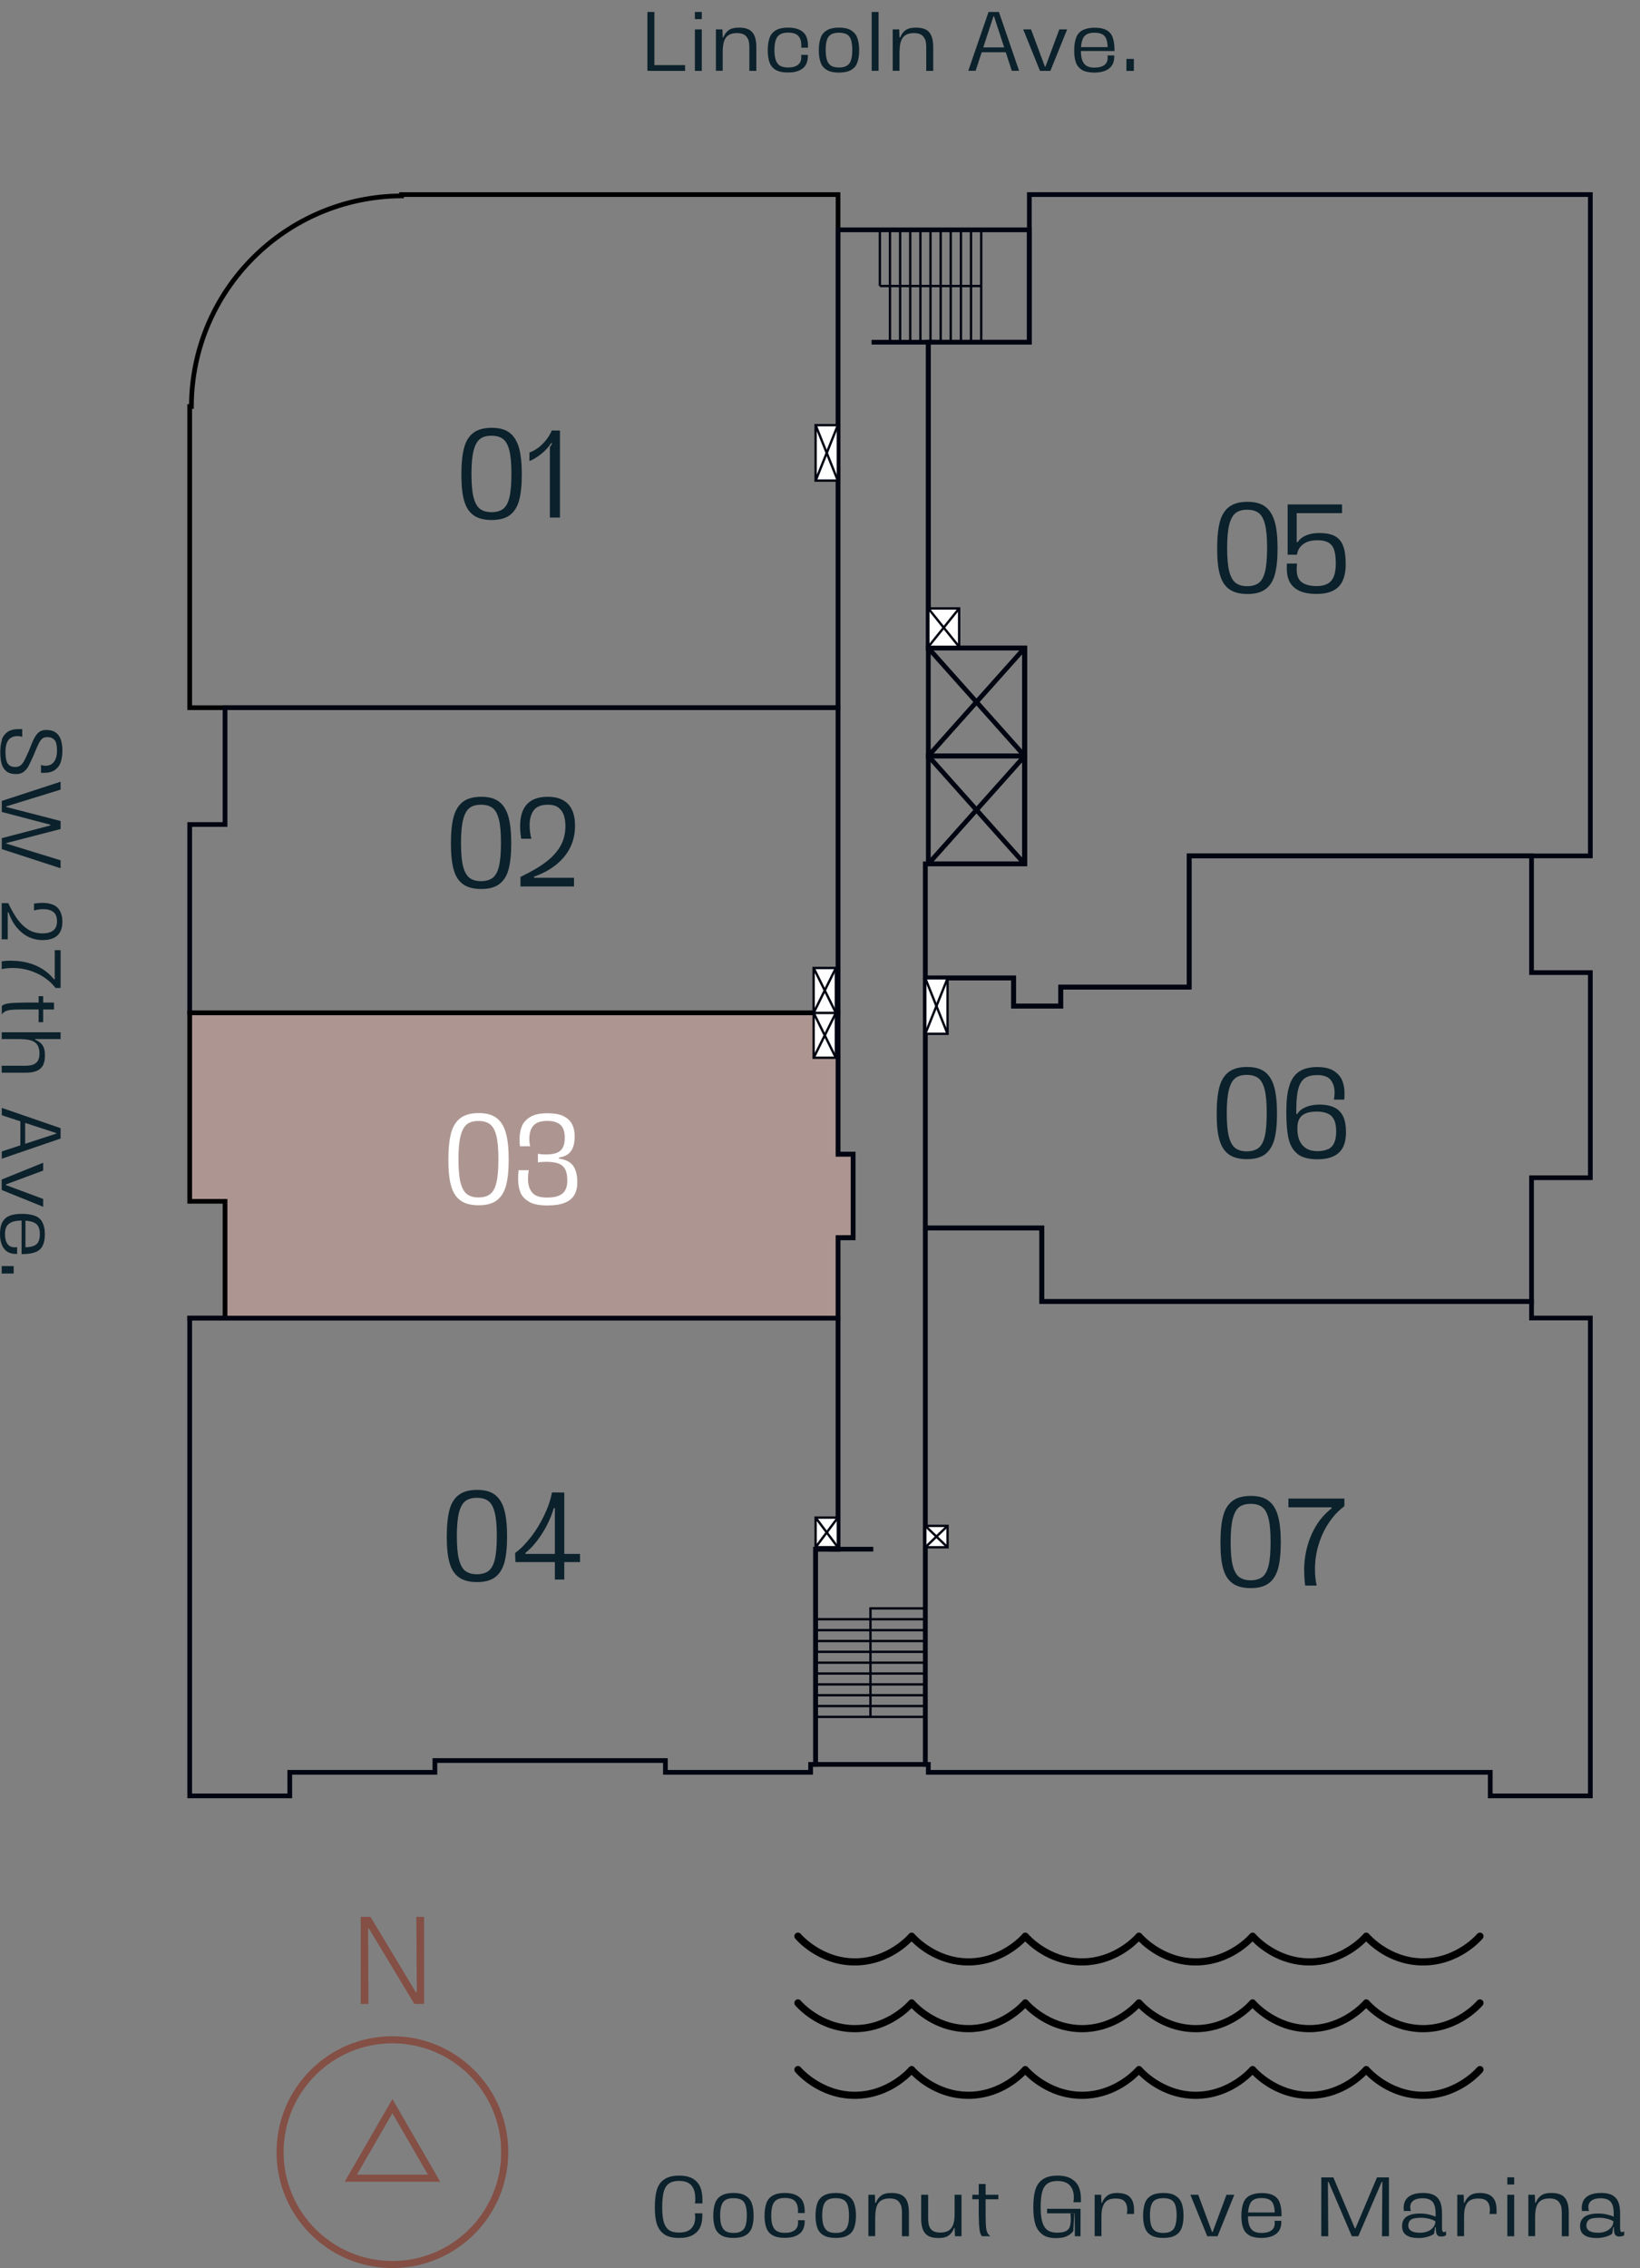 <svg xmlns="http://www.w3.org/2000/svg" viewBox="0 0 174.03 240.59"><rect x="0" y="0" width="174.03" height="240.59" fill="#808080" stroke="none"/><defs><style> .cls-1, .cls-2, .cls-3, .cls-4, .cls-5, .cls-6 { stroke-miterlimit: 10; } .cls-1, .cls-3, .cls-4, .cls-7, .cls-6 { fill: none; } .cls-1, .cls-3, .cls-5 { stroke-width: .5px; } .cls-1, .cls-5 { stroke: #000; } .cls-8 { fill: #844f45; } .cls-2, .cls-9 { fill: #fff; } .cls-2, .cls-3, .cls-7, .cls-6 { stroke: #000511; } .cls-2, .cls-7, .cls-6 { stroke-width: .25px; } .cls-10 { fill: #0b212b; } .cls-4 { stroke: #844f45; stroke-width: .75px; } .cls-5 { fill: #ad9691; } .cls-7 { stroke-linecap: round; stroke-linejoin: round; } </style></defs><g><g id="Layer_1"><g><g><g><g><path d="M151,208.49c-3.16,0-5.28-1.8-6.03-2.55-.75.75-2.87,2.55-6.03,2.55s-5.28-1.8-6.03-2.55c-.75.75-2.87,2.55-6.03,2.55s-5.28-1.8-6.03-2.55c-.75.75-2.87,2.55-6.03,2.55s-5.28-1.8-6.03-2.55c-.75.75-2.87,2.55-6.03,2.55s-5.28-1.8-6.03-2.55c-.75.75-2.87,2.55-6.03,2.55-3.9,0-6.23-2.74-6.32-2.86-.14-.16-.11-.4.05-.54.16-.14.4-.11.54.05.02.03,2.21,2.59,5.74,2.59s5.72-2.56,5.74-2.59c.07-.09.18-.14.29-.14s.22.05.29.14c.02.03,2.21,2.59,5.74,2.59s5.72-2.56,5.74-2.59c.07-.09.18-.14.29-.14s.22.05.29.14c.02.03,2.21,2.59,5.74,2.59s5.72-2.56,5.74-2.59c.07-.09.18-.14.29-.14s.22.05.29.14c.02.03,2.21,2.59,5.74,2.59s5.72-2.56,5.74-2.59c.07-.09.18-.14.29-.14s.22.05.29.14c.02.03,2.21,2.59,5.74,2.59s5.72-2.56,5.74-2.59c.07-.09.18-.14.29-.14s.22.05.29.14c.02.03,2.21,2.59,5.74,2.59s5.72-2.56,5.74-2.59c.14-.16.38-.18.54-.05s.18.38.05.54c-.1.12-2.43,2.86-6.32,2.86Z"></path><path d="M151,215.57c-3.16,0-5.28-1.8-6.03-2.55-.75.75-2.87,2.55-6.03,2.55s-5.28-1.8-6.03-2.55c-.75.75-2.87,2.55-6.03,2.55s-5.28-1.8-6.03-2.55c-.75.75-2.87,2.55-6.03,2.55s-5.28-1.8-6.03-2.55c-.75.75-2.87,2.55-6.03,2.55s-5.28-1.8-6.03-2.55c-.75.75-2.87,2.55-6.03,2.55-3.9,0-6.23-2.74-6.32-2.86-.14-.16-.11-.4.05-.54.16-.14.4-.11.54.05.02.03,2.21,2.59,5.74,2.59s5.72-2.56,5.74-2.59c.07-.09.18-.14.29-.14s.22.05.29.14c.02.03,2.21,2.59,5.74,2.59s5.72-2.56,5.74-2.59c.07-.09.18-.14.29-.14s.22.05.29.14c.02.03,2.21,2.59,5.74,2.59s5.72-2.56,5.74-2.59c.07-.09.18-.14.29-.14s.22.05.29.14c.02.03,2.21,2.59,5.74,2.59s5.72-2.56,5.74-2.59c.07-.09.18-.14.29-.14s.22.05.29.14c.02.03,2.21,2.59,5.74,2.59s5.72-2.56,5.74-2.59c.07-.09.18-.14.29-.14s.22.05.29.14c.02.03,2.21,2.59,5.74,2.59s5.72-2.56,5.74-2.59c.14-.16.38-.18.54-.05s.18.38.05.54c-.1.12-2.43,2.86-6.32,2.86Z"></path><path d="M151,222.64c-3.16,0-5.28-1.8-6.03-2.55-.75.75-2.87,2.55-6.03,2.55s-5.28-1.8-6.03-2.55c-.75.75-2.87,2.55-6.03,2.55s-5.28-1.8-6.03-2.55c-.75.75-2.87,2.55-6.03,2.55s-5.28-1.8-6.03-2.55c-.75.75-2.87,2.55-6.03,2.55s-5.28-1.8-6.03-2.55c-.75.75-2.87,2.55-6.03,2.55-3.9,0-6.23-2.74-6.32-2.86-.14-.16-.11-.4.05-.54.16-.14.4-.11.54.05.02.03,2.21,2.59,5.74,2.59s5.72-2.56,5.74-2.59c.07-.09.18-.14.29-.14s.22.05.29.14c.02.03,2.21,2.59,5.74,2.59s5.72-2.56,5.74-2.59c.07-.09.18-.14.29-.14s.22.05.29.14c.02.03,2.21,2.59,5.74,2.59s5.72-2.56,5.74-2.59c.07-.09.18-.14.29-.14s.22.05.29.14c.02.03,2.21,2.59,5.74,2.59s5.72-2.56,5.74-2.59c.07-.09.18-.14.29-.14s.22.05.29.14c.02.03,2.21,2.59,5.74,2.59s5.72-2.56,5.74-2.59c.07-.09.18-.14.29-.14s.22.05.29.14c.02.03,2.21,2.59,5.74,2.59s5.72-2.56,5.74-2.59c.14-.16.38-.18.54-.05s.18.38.05.54c-.1.12-2.43,2.86-6.32,2.86Z"></path></g><g><path class="cls-10" d="M70.51,237.02c-.37-.25-.63-.6-.79-1.06s-.23-1.06-.23-1.8c0-.78.07-1.41.22-1.89s.41-.85.79-1.1.89-.39,1.56-.39c.62,0,1.11.11,1.47.33s.62.51.78.89c.16.38.23.83.23,1.37,0,.15,0,.27,0,.36h-.8c.02-.08.03-.16.04-.26s0-.19,0-.29c0-.59-.14-1.04-.41-1.36-.28-.32-.71-.48-1.31-.48-.45,0-.8.09-1.06.27-.26.18-.45.46-.56.86-.11.39-.17.94-.17,1.65s.06,1.22.17,1.6c.12.38.3.66.56.84.26.18.61.26,1.06.26.59,0,1.03-.15,1.3-.44s.41-.67.41-1.13c0-.18-.01-.34-.04-.47h.8v.25c0,.47-.08.88-.23,1.22-.16.35-.42.62-.78.83-.37.21-.85.31-1.46.31-.66,0-1.18-.12-1.55-.37Z"></path><path class="cls-10" d="M76.56,237.12c-.32-.18-.54-.44-.67-.78s-.2-.78-.2-1.31.07-.98.2-1.34.36-.62.68-.8.74-.27,1.27-.27.95.09,1.26.28.54.45.67.8c.13.35.2.79.2,1.33s-.07.96-.2,1.31c-.13.34-.36.6-.67.78s-.74.27-1.27.27-.97-.09-1.28-.27ZM78.66,236.68c.21-.12.36-.31.45-.58s.14-.63.14-1.09-.05-.84-.14-1.1c-.09-.27-.24-.46-.45-.57s-.48-.17-.81-.17c-.35,0-.63.06-.83.17s-.36.3-.45.57c-.1.27-.15.63-.15,1.1s.05.83.15,1.09c.1.26.25.46.45.58s.48.18.83.18.6-.06.81-.18Z"></path><path class="cls-10" d="M82,237.12c-.32-.18-.54-.44-.67-.78s-.2-.78-.2-1.31.07-.98.2-1.34.36-.62.68-.8.74-.27,1.27-.27c.49,0,.9.08,1.21.23.32.16.55.37.69.65.14.28.21.62.21,1.02,0,.09,0,.16,0,.23h-.72s.01-.1.01-.15,0-.1,0-.15c0-.41-.11-.73-.32-.96s-.58-.34-1.08-.34c-.35,0-.62.06-.83.18-.21.12-.36.31-.46.58-.1.27-.15.63-.15,1.1s.05.81.15,1.08c.1.27.25.46.46.58.21.12.48.18.83.18.46,0,.81-.09,1.05-.28s.36-.45.36-.8c0-.1,0-.19-.02-.26h.72s0,.09,0,.14c0,.34-.07.64-.21.9s-.37.46-.69.61c-.32.15-.72.22-1.22.22-.54,0-.97-.09-1.28-.27Z"></path><path class="cls-10" d="M87.41,237.12c-.32-.18-.54-.44-.67-.78-.13-.34-.2-.78-.2-1.31s.07-.98.2-1.34.36-.62.68-.8.74-.27,1.28-.27.95.09,1.26.28c.31.18.54.45.67.8.13.35.2.79.2,1.33s-.07.96-.2,1.31-.35.6-.67.78c-.31.18-.74.27-1.27.27s-.97-.09-1.28-.27ZM89.5,236.68c.21-.12.36-.31.45-.58.1-.26.14-.63.14-1.09s-.05-.84-.14-1.1c-.09-.27-.24-.46-.45-.57-.21-.11-.48-.17-.81-.17-.35,0-.63.06-.84.17s-.36.3-.45.57c-.1.27-.15.63-.15,1.1s.05.83.15,1.09.25.46.45.58.48.18.84.18.6-.06.81-.18Z"></path><path class="cls-10" d="M92.15,232.81h.69l.03.86v3.53h-.72v-4.4ZM95.57,233.86c-.08-.21-.22-.38-.4-.49s-.45-.17-.77-.17c-.36,0-.65.07-.87.2s-.39.34-.49.62-.16.66-.16,1.12h-.44l.18-1.48h.33c.11-.3.29-.56.54-.75.26-.2.62-.29,1.1-.29.43,0,.77.06,1.04.19.26.13.47.34.61.65s.21.72.21,1.25v2.5h-.74v-2.47c0-.37-.04-.66-.12-.88Z"></path><path class="cls-10" d="M97.75,232.81h.74v2.47c0,.37.04.66.12.88.08.21.21.38.4.49.19.11.44.17.76.17.37,0,.66-.07.88-.2s.38-.34.49-.62.16-.66.16-1.13v-2.06h.73v4.4h-.69l-.04-.86h-.07c-.09.31-.27.56-.53.76s-.63.29-1.11.29c-.42,0-.76-.06-1.02-.19-.27-.13-.47-.34-.61-.65s-.21-.72-.21-1.24v-2.5Z"></path><path class="cls-10" d="M103.18,232.81h2.76v.48h-2.76v-.48ZM103.94,236.45c-.05-.37-.07-.91-.08-1.64v-3.14h.73v3.4c0,.5.02.89.04,1.15s.08.46.14.6.18.27.33.39h-.89c-.14-.14-.23-.39-.28-.76Z"></path><path class="cls-10" d="M110.6,237c-.35-.26-.6-.62-.74-1.09-.14-.47-.21-1.05-.21-1.75,0-.77.07-1.4.22-1.88.15-.48.41-.85.79-1.11s.89-.39,1.56-.39c.6,0,1.09.11,1.46.33s.63.5.79.86.23.77.23,1.25c0,.16,0,.29,0,.38h-.8c.02-.07.03-.16.04-.25s.01-.2.01-.29c0-.51-.14-.92-.42-1.24-.28-.31-.72-.47-1.31-.47-.45,0-.8.09-1.06.27s-.45.47-.56.86-.17.95-.17,1.65.06,1.2.18,1.59c.12.39.3.67.56.85s.59.26,1.01.26.74-.06.94-.17c.21-.11.35-.27.41-.48s.1-.48.1-.83c0-.21-.02-.4-.04-.56h.4l-.09,1.86c-.15.22-.37.4-.66.54-.29.14-.68.22-1.17.22-.62,0-1.11-.13-1.46-.39ZM111.11,234.3h3.55v.48h-3.55v-.48ZM114.04,234.3h.62v2.91h-.6l-.03-2.91Z"></path><path class="cls-10" d="M116.15,232.81h.7l.03.86h.06c.11-.3.29-.55.54-.75.25-.2.62-.3,1.09-.3.36,0,.67.06.94.17s.46.3.61.57.22.63.22,1.1c0,.16,0,.29,0,.39h-.77c.04-.15.05-.3.05-.46,0-.38-.1-.67-.29-.88s-.5-.3-.94-.3c-.36,0-.65.06-.86.19s-.38.33-.49.62c-.11.29-.16.66-.16,1.12v2.06h-.72v-4.4Z"></path><path class="cls-10" d="M122.17,237.12c-.32-.18-.54-.44-.67-.78s-.2-.78-.2-1.31.07-.98.2-1.34.36-.62.68-.8.74-.27,1.28-.27.95.09,1.26.28.54.45.67.8c.13.35.2.79.2,1.33s-.07.96-.2,1.31c-.13.34-.35.6-.67.78s-.74.27-1.27.27-.97-.09-1.28-.27ZM124.26,236.68c.21-.12.36-.31.45-.58s.15-.63.15-1.09-.05-.84-.14-1.1c-.09-.27-.25-.46-.45-.57s-.48-.17-.81-.17c-.35,0-.63.06-.84.17s-.36.3-.45.57c-.1.27-.14.63-.14,1.1s.05.83.14,1.09c.1.26.25.46.45.58s.48.18.84.18c.33,0,.6-.06.81-.18Z"></path><path class="cls-10" d="M126.32,232.81h.83l1.47,3.95h.07l.25.45h-.83l-1.79-4.4ZM128.61,236.76h.07l1.47-3.95h.83l-1.78,4.4h-.83l.25-.45Z"></path><path class="cls-10" d="M132.6,237.13c-.31-.17-.54-.43-.67-.76s-.2-.77-.2-1.3c0-.56.07-1.01.2-1.37s.36-.63.68-.8.74-.27,1.27-.27.93.08,1.24.24.53.4.66.73c.13.33.2.74.21,1.25v.25h-.72v-.26c0-.43-.05-.76-.14-1s-.24-.42-.44-.52-.47-.16-.83-.16-.62.06-.83.18-.36.32-.45.6c-.1.28-.15.65-.15,1.11s.05.79.15,1.05c.1.26.25.45.46.58.21.12.48.18.83.18.46,0,.81-.09,1.05-.27s.35-.43.35-.75c0-.11,0-.2-.02-.27h.72v.13c0,.35-.07.64-.22.89s-.38.44-.69.58-.71.22-1.2.22c-.54,0-.96-.09-1.28-.26ZM131.96,234.69h3.75v.41h-3.75v-.41Z"></path><path class="cls-10" d="M140.21,230.97h1.28l2.28,5.4h.07l2.28-5.4h1.27v6.24h-.74l.04-5.77h-.07l-2.48,5.77h-.69l-2.47-5.77h-.07l.04,5.77h-.74v-6.24Z"></path><path class="cls-10" d="M149.55,237.25c-.26-.09-.46-.23-.58-.41s-.19-.42-.19-.7c0-.3.07-.55.21-.75s.36-.34.64-.44.64-.15,1.06-.15c.3,0,.6.03.91.1s.55.15.74.24v-.34c0-.59-.11-1-.33-1.25s-.58-.37-1.07-.37c-.39,0-.71.08-.94.24-.23.16-.35.39-.35.67,0,.18.02.32.07.44h-.75c-.01-.11-.02-.22-.02-.32,0-.52.18-.92.53-1.19s.86-.4,1.53-.4c.47,0,.86.07,1.15.22s.51.38.65.69.21.74.21,1.27v1.45c0,.21.01.34.04.41s.08.11.17.11c.05,0,.09-.01.13-.03.04-.02.07-.04.09-.07v.43c-.05.04-.12.07-.21.1s-.18.04-.28.04c-.16,0-.29-.03-.37-.09-.09-.06-.14-.16-.18-.3-.03-.14-.05-.34-.05-.6h-.07l-.11.69c-.13.12-.36.23-.67.32-.31.09-.63.14-.95.14-.42,0-.76-.05-1.02-.14ZM151.53,236.69c.23-.11.42-.25.57-.44s.22-.4.22-.62c-.15-.11-.37-.2-.66-.27s-.57-.11-.86-.11c-.33,0-.6.03-.79.08s-.33.14-.43.27c-.09.12-.14.29-.14.48,0,.25.11.44.32.57.21.13.53.19.95.19.3,0,.57-.05.8-.16Z"></path><path class="cls-10" d="M154.63,232.81h.69l.03.86h.06c.11-.3.29-.55.54-.75.26-.2.62-.3,1.09-.3.36,0,.68.06.94.17s.46.3.61.57.22.63.22,1.1c0,.16,0,.29,0,.39h-.76c.04-.15.05-.3.05-.46,0-.38-.1-.67-.29-.88s-.5-.3-.94-.3c-.36,0-.64.06-.86.19s-.38.33-.49.62c-.11.29-.16.66-.16,1.12v2.06h-.72v-4.4Z"></path><path class="cls-10" d="M159.95,231.72v-.76h.73v.76h-.73ZM159.95,237.21v-4.4h.73v4.4h-.73Z"></path><path class="cls-10" d="M162.17,232.81h.7l.03.86v3.53h-.72v-4.4ZM165.59,233.86c-.08-.21-.22-.38-.4-.49s-.45-.17-.77-.17c-.36,0-.65.07-.87.2s-.39.34-.49.62-.16.66-.16,1.12h-.44l.18-1.48h.33c.11-.3.29-.56.54-.75.25-.2.62-.29,1.1-.29.43,0,.77.06,1.04.19s.47.34.61.65.21.72.21,1.25v2.5h-.74v-2.47c0-.37-.04-.66-.12-.88Z"></path><path class="cls-10" d="M168.44,237.25c-.26-.09-.45-.23-.58-.41s-.19-.42-.19-.7c0-.3.07-.55.22-.75s.36-.34.64-.44.64-.15,1.06-.15c.3,0,.6.03.91.1s.56.15.74.24v-.34c0-.59-.11-1-.33-1.25s-.58-.37-1.07-.37c-.39,0-.71.08-.94.24-.23.16-.35.39-.35.67,0,.18.02.32.07.44h-.75c-.01-.11-.02-.22-.02-.32,0-.52.18-.92.53-1.19.35-.27.86-.4,1.53-.4.47,0,.86.07,1.15.22.29.15.51.38.65.69s.21.74.21,1.27v1.45c0,.21.01.34.04.41s.08.11.17.11c.05,0,.09-.01.13-.03.04-.02.07-.04.09-.07v.43c-.05.04-.12.07-.21.1s-.18.04-.28.04c-.16,0-.29-.03-.37-.09-.08-.06-.14-.16-.18-.3s-.05-.34-.05-.6h-.07l-.11.69c-.13.12-.36.23-.67.32-.31.09-.63.14-.95.14-.42,0-.76-.05-1.02-.14ZM170.42,236.69c.23-.11.42-.25.57-.44s.22-.4.22-.62c-.15-.11-.37-.2-.65-.27s-.57-.11-.86-.11c-.33,0-.6.03-.79.08s-.34.14-.43.27c-.09.12-.14.29-.14.48,0,.25.11.44.32.57.21.13.53.19.95.19.3,0,.57-.05.8-.16Z"></path></g><g><path class="cls-10" d="M68.7,1.27h.74v6.24h-.74V1.27ZM69.01,6.91h3.69v.61h-3.69v-.61Z"></path><path class="cls-10" d="M73.74,2.03v-.76h.73v.76h-.73ZM73.74,7.52V3.12h.73v4.4h-.73Z"></path><path class="cls-10" d="M75.96,3.12h.7l.03.86v3.53h-.72V3.12ZM79.38,4.17c-.08-.21-.22-.38-.4-.49s-.45-.17-.77-.17c-.36,0-.65.07-.87.2s-.39.34-.49.62-.16.66-.16,1.12h-.44l.18-1.48h.33c.11-.3.29-.56.54-.75s.62-.29,1.1-.29c.43,0,.77.06,1.04.19.26.13.47.34.61.65s.21.72.21,1.25v2.5h-.74v-2.47c0-.37-.04-.66-.12-.88Z"></path><path class="cls-10" d="M82.34,7.43c-.32-.18-.54-.44-.67-.78s-.2-.78-.2-1.31.07-.98.2-1.34.36-.62.68-.8.74-.27,1.28-.27c.49,0,.9.08,1.21.23s.55.37.69.65c.14.28.21.62.21,1.02,0,.09,0,.16,0,.23h-.72s0-.1.01-.15,0-.1,0-.15c0-.41-.11-.73-.33-.96s-.58-.34-1.08-.34c-.35,0-.62.06-.83.18s-.36.31-.46.58c-.1.27-.15.63-.15,1.1s.05.81.15,1.08.25.46.46.58.48.18.83.18c.46,0,.81-.09,1.05-.28s.36-.45.36-.8c0-.1,0-.19-.02-.26h.72s0,.09,0,.14c0,.34-.07.64-.21.9s-.37.46-.69.61c-.32.15-.72.22-1.22.22-.54,0-.97-.09-1.28-.27Z"></path><path class="cls-10" d="M87.76,7.43c-.32-.18-.54-.44-.67-.78s-.2-.78-.2-1.31.07-.98.2-1.34.36-.62.68-.8.74-.27,1.27-.27.95.09,1.26.28.54.45.67.8c.13.35.2.79.2,1.33s-.07.96-.2,1.31-.35.6-.67.78-.74.27-1.27.27-.97-.09-1.28-.27ZM89.85,6.98c.21-.12.36-.31.45-.58s.14-.63.14-1.09-.05-.84-.14-1.1c-.09-.27-.24-.46-.45-.57s-.48-.17-.81-.17c-.35,0-.63.06-.83.17s-.36.3-.45.57c-.1.27-.14.63-.14,1.1s.05.83.14,1.09.25.46.45.58.48.18.83.18.6-.06.81-.18Z"></path><path class="cls-10" d="M92.5,1.27h.73v6.24h-.73V1.27Z"></path><path class="cls-10" d="M94.73,3.12h.69l.03.86v3.53h-.72V3.12ZM98.15,4.17c-.08-.21-.22-.38-.4-.49s-.45-.17-.77-.17c-.36,0-.65.07-.87.2s-.39.34-.49.62-.16.66-.16,1.12h-.44l.18-1.48h.33c.11-.3.29-.56.54-.75s.62-.29,1.1-.29c.43,0,.77.06,1.04.19s.47.34.61.65.21.72.21,1.25v2.5h-.74v-2.47c0-.37-.04-.66-.12-.88Z"></path><path class="cls-10" d="M104.88,1.27h1.12l2.14,6.24h-.77l-1.89-5.78h-.06l-1.89,5.78h-.78l2.15-6.24ZM104.21,5.03h2.47l.18.51h-2.81l.17-.51Z"></path><path class="cls-10" d="M108.58,3.12h.83l1.47,3.95h.07l.25.45h-.84l-1.78-4.4ZM110.87,7.07h.07l1.47-3.95h.83l-1.78,4.4h-.84l.25-.45Z"></path><path class="cls-10" d="M114.86,7.44c-.31-.17-.54-.43-.67-.76s-.2-.77-.2-1.3c0-.56.07-1.01.2-1.37s.36-.63.68-.8.74-.27,1.28-.27.93.08,1.24.24.53.4.66.73.2.74.21,1.25v.25h-.72v-.26c0-.43-.05-.76-.14-1s-.24-.42-.44-.52-.47-.16-.83-.16-.62.06-.83.18-.36.32-.45.6c-.1.28-.15.65-.15,1.11s.05.79.15,1.05.25.45.46.58.48.18.83.18c.46,0,.81-.09,1.05-.27s.35-.43.35-.75c0-.11,0-.2-.02-.27h.72v.13c0,.35-.07.64-.22.89s-.38.44-.69.58-.71.22-1.2.22c-.54,0-.97-.09-1.28-.26ZM114.22,5h3.75v.41h-3.75v-.41Z"></path><path class="cls-10" d="M119.53,7.52v-1.27h.79v1.27h-.79Z"></path></g><g><path class="cls-10" d="M.18,78.48c.12-.35.33-.63.62-.84.29-.2.69-.3,1.19-.3.15,0,.28,0,.37,0v.82c-.07-.02-.15-.04-.24-.06-.09-.01-.17-.02-.25-.02-.41,0-.73.13-.95.39s-.34.68-.34,1.26c0,.42.04.74.11.98s.19.4.34.5c.15.1.35.15.58.15s.44-.06.59-.19c.15-.13.29-.3.4-.53s.28-.57.48-1.03c.23-.61.42-1.06.58-1.35s.33-.5.52-.63.43-.2.72-.2c.42,0,.76.09,1.01.27s.43.43.54.75c.11.32.17.7.17,1.14,0,.5-.06.92-.18,1.27s-.33.62-.62.82-.67.3-1.13.3c-.15,0-.26,0-.34,0v-.84c.07.03.15.05.23.07.08.01.17.02.25.02.25,0,.47-.06.65-.18.18-.12.32-.3.42-.54s.15-.53.15-.88c0-.56-.09-.94-.27-1.14s-.43-.3-.75-.3c-.21,0-.39.04-.52.14s-.27.28-.4.54-.33.71-.58,1.33c-.21.47-.39.84-.52,1.09-.14.25-.31.45-.52.6s-.47.22-.78.22c-.45,0-.8-.1-1.05-.31s-.41-.48-.5-.82c-.09-.34-.13-.76-.13-1.24s.06-.9.18-1.25Z"></path><path class="cls-10" d="M6.43,82.92v.84l-5.77,1.78v.06l-.47.25v-.89l6.24-2.04ZM.66,85.54v.06l5.77,1.49v.79l-1.09-.33v-.07l-5.15-1.35v-.83l.47.25ZM5.34,87.55v-.07l1.09-.33v.79l-5.77,1.49v.06l-.47.25v-.83l5.15-1.35ZM.66,89.42v.06l5.77,1.78v.84l-6.24-2.03v-.89l.47.24Z"></path><path class="cls-10" d="M1.94,97.62c.33.44.71.78,1.12,1.02s.9.37,1.46.37c.29,0,.55-.04.78-.12s.42-.21.55-.4.2-.43.2-.74c0-.49-.13-.83-.4-1.02-.27-.2-.62-.29-1.06-.29-.18,0-.36.01-.52.04-.17.02-.32.06-.46.1v-.73c.33-.05.62-.08.87-.08.46,0,.85.07,1.17.21s.56.36.72.66c.16.3.25.67.25,1.13s-.08.8-.24,1.09-.4.51-.71.65c-.31.14-.69.21-1.13.21-.54,0-1.04-.11-1.5-.33-.46-.22-.87-.54-1.24-.98s-.67-.98-.9-1.64h-.08v2.87H.18v-3.84h.69c.38.79.74,1.4,1.07,1.83Z"></path><path class="cls-10" d="M6.43,100.78v4.02h-.54l-.08-.92v-3.09h.62ZM1.22,101.91c.63,0,1.22.08,1.78.23s1.06.37,1.52.66c.46.29.86.65,1.21,1.08h.45l.04.92h-.33c-.31-.42-.7-.78-1.17-1.1s-.99-.57-1.57-.75c-.58-.18-1.17-.27-1.79-.27-.42,0-.81.04-1.18.12v-.83c.36-.05.71-.07,1.04-.07Z"></path><path class="cls-10" d="M4.58,105.67v2.76h-.48v-2.76h.48ZM.95,106.43c.37-.05.91-.07,1.64-.08h3.14v.73h-3.4c-.5,0-.89.01-1.15.04s-.46.08-.6.15-.27.18-.39.33v-.89c.14-.14.39-.23.76-.28Z"></path><path class="cls-10" d="M6.43,109.5v.72H.18v-.72h6.24ZM3.53,112.92c.21-.08.38-.22.49-.4s.17-.45.17-.77c0-.36-.07-.65-.2-.87s-.34-.39-.62-.49-.66-.16-1.12-.16v-.4l1.48.21v.25c.3.11.56.29.75.54s.29.62.29,1.1c0,.43-.06.77-.19,1.04-.13.26-.34.47-.65.61s-.72.21-1.25.21H.18v-.74h2.47c.37,0,.66-.04.88-.12Z"></path><path class="cls-10" d="M6.43,119.65v1.12l-6.24,2.14v-.77l5.78-1.89v-.06l-5.78-1.89v-.78l6.24,2.15ZM2.67,118.97v2.47l-.51.18v-2.81l.51.17Z"></path><path class="cls-10" d="M4.58,123.34v.83l-3.95,1.47v.07l-.45.25v-.84l4.4-1.78ZM.63,125.64v.07l3.95,1.47v.83l-4.4-1.78v-.84l.45.25Z"></path><path class="cls-10" d="M.26,129.63c.17-.31.43-.54.76-.67s.77-.2,1.3-.2c.56,0,1.01.07,1.37.2s.63.36.8.68.27.74.27,1.27-.08.93-.24,1.24-.4.53-.73.66-.74.2-1.25.22h-.25v-.72h.26c.43,0,.76-.05,1-.14s.42-.24.52-.44.16-.47.16-.83-.06-.62-.18-.83-.32-.36-.6-.45c-.28-.1-.65-.15-1.11-.15s-.79.05-1.05.15-.45.25-.58.46-.18.48-.18.83c0,.46.09.81.27,1.05s.43.35.75.35c.11,0,.2,0,.27-.02v.72h-.13c-.35,0-.64-.07-.89-.22s-.44-.38-.58-.69-.22-.71-.22-1.2c0-.54.09-.97.26-1.28ZM2.7,128.99v3.75h-.41v-3.75h.41Z"></path><path class="cls-10" d="M.18,134.3h1.27v.79H.18v-.79Z"></path></g></g><g><g><circle class="cls-4" cx="41.64" cy="228.29" r="11.92"></circle><polygon class="cls-4" points="41.64 223.41 37.23 231.05 46.06 231.05 41.64 223.41"></polygon></g><path class="cls-8" d="M38.28,203.33h1.03s-.16,1.24-.16,1.24h-.09s.04,8,.04,8h-.82s0-9.23,0-9.23ZM39.15,204.57h-.09s-.27-1.24-.27-1.24h.52s4.82,8,4.82,8h.1s.21,1.24.21,1.24h-.47s-4.82-8-4.82-8ZM44.13,211.33h.1s-.05-8-.05-8h.82s0,9.23,0,9.23h-1.03s.16-1.24.16-1.24Z"></path></g><g><rect class="cls-3" x="98.51" y="68.74" width="10.23" height="11.45"></rect><rect class="cls-3" x="98.51" y="80.19" width="10.23" height="11.45"></rect><line class="cls-3" x1="108.73" y1="68.74" x2="98.51" y2="80.19"></line><line class="cls-3" x1="98.51" y1="68.74" x2="108.73" y2="80.19"></line><line class="cls-3" x1="98.51" y1="91.64" x2="108.73" y2="80.19"></line><line class="cls-3" x1="108.73" y1="91.64" x2="98.51" y2="80.19"></line><g><g id="LINE"><line class="cls-7" x1="98.19" y1="171.76" x2="86.55" y2="171.76"></line></g><g id="LINE-2" data-name="LINE"><line class="cls-7" x1="98.19" y1="172.92" x2="86.55" y2="172.92"></line></g><g id="LINE-3" data-name="LINE"><line class="cls-7" x1="98.19" y1="174.07" x2="86.55" y2="174.07"></line></g><g id="LINE-4" data-name="LINE"><line class="cls-7" x1="98.19" y1="175.22" x2="86.55" y2="175.22"></line></g><g id="LINE-5" data-name="LINE"><line class="cls-7" x1="98.19" y1="176.37" x2="86.55" y2="176.37"></line></g><g id="LINE-6" data-name="LINE"><line class="cls-7" x1="98.19" y1="177.52" x2="86.55" y2="177.52"></line></g><g id="LINE-7" data-name="LINE"><line class="cls-7" x1="98.19" y1="178.67" x2="86.55" y2="178.67"></line></g><g id="LINE-8" data-name="LINE"><line class="cls-7" x1="98.19" y1="179.82" x2="86.55" y2="179.82"></line></g><g id="LINE-9" data-name="LINE"><line class="cls-7" x1="98.19" y1="180.97" x2="86.55" y2="180.97"></line></g><g id="LINE-10" data-name="LINE"><line class="cls-7" x1="98.19" y1="182.12" x2="86.55" y2="182.12"></line></g><g id="LINE-11" data-name="LINE"><line class="cls-7" x1="92.37" y1="171.76" x2="92.37" y2="182.12"></line></g><g id="LINE-12" data-name="LINE"><line class="cls-7" x1="98.19" y1="170.61" x2="92.37" y2="170.61"></line></g><g id="LINE-13" data-name="LINE"><line class="cls-7" x1="92.37" y1="171.76" x2="92.37" y2="170.61"></line></g></g><line class="cls-3" x1="88.05" y1="164.33" x2="92.67" y2="164.33"></line><g><path class="cls-1" d="M88.93,24.38v-3.74h-46.32v.14c-12.31.06-22.27,10.03-22.3,22.34h-.18v31.95h68.8V24.38Z"></path><polygon class="cls-3" points="88.93 75.26 88.93 75.07 23.88 75.07 23.88 87.46 20.13 87.46 20.13 107.44 88.93 107.44 88.93 75.26"></polygon><polygon class="cls-3" points="98.51 36.3 98.51 68.74 108.73 68.74 108.73 91.64 108.75 91.64 108.73 91.64 98.19 91.64 98.19 103.74 107.56 103.74 107.56 106.72 112.56 106.72 112.56 104.71 126.19 104.71 126.19 90.79 162.52 90.79 168.76 90.79 168.76 20.64 109.23 20.64 109.23 24.38 109.23 36.3 98.51 36.3"></polygon><polygon class="cls-5" points="88.93 131.29 90.53 131.29 90.53 122.43 88.93 122.43 88.93 122.55 88.93 122.43 88.93 107.44 20.13 107.44 20.13 127.43 23.88 127.43 23.88 139.81 20.13 139.81 20.13 139.82 88.93 139.82 88.93 131.29"></polygon><g><polygon class="cls-3" points="110.55 138.06 162.52 138.06 162.52 124.93 168.76 124.93 168.76 103.17 162.52 103.17 162.52 90.79 126.19 90.79 126.19 104.71 112.56 104.71 112.56 106.72 107.56 106.72 107.56 103.74 98.19 103.74 98.19 130.26 110.55 130.26 110.55 138.06"></polygon><polygon class="cls-3" points="110.55 138.06 110.55 130.26 98.19 130.26 98.19 187.16 98.51 187.16 98.51 188 125.64 188 129.02 188 158.14 188 158.14 190.5 168.76 190.5 168.76 188 168.76 183.34 168.76 139.81 162.52 139.81 162.52 138.06 110.55 138.06"></polygon></g><polygon class="cls-3" points="88.93 164.33 88.93 139.82 20.13 139.82 20.13 190.5 30.75 190.5 30.75 188 46.15 188 46.15 186.75 70.61 186.75 70.61 188 86.02 188 86.02 187.16 86.55 187.16 86.55 164.33 88.93 164.33"></polygon><polygon class="cls-3" points="98.19 91.64 108.73 91.64 108.73 68.74 98.51 68.74 98.51 36.3 109.23 36.3 109.23 24.38 88.93 24.38 88.93 75.07 88.93 75.26 88.93 107.44 88.93 122.43 90.53 122.43 90.53 131.29 88.93 131.29 88.93 139.82 88.93 164.33 88.93 164.48 88.93 164.33 86.55 164.33 86.55 187.16 98.19 187.16 98.19 103.74 98.19 91.64"></polygon></g><g><path class="cls-10" d="M52.18,55.16c-.82,0-1.47-.17-1.94-.51s-.8-.86-.99-1.55c-.2-.69-.29-1.61-.29-2.78s.1-2.12.29-2.83c.19-.71.53-1.24,1-1.59.47-.35,1.12-.52,1.93-.52s1.43.17,1.89.52c.46.35.79.88,1,1.59.2.71.3,1.66.3,2.83s-.1,2.09-.29,2.78c-.19.69-.52,1.2-.99,1.55-.46.34-1.1.51-1.91.51ZM52.16,54.33c.52,0,.93-.12,1.23-.35.3-.23.53-.64.67-1.23s.21-1.41.21-2.49-.07-1.89-.22-2.48-.37-.99-.68-1.22c-.3-.23-.71-.34-1.22-.34s-.91.11-1.21.34c-.3.23-.53.64-.68,1.22s-.23,1.41-.23,2.48.07,1.9.22,2.49.38.99.68,1.23c.31.23.71.35,1.22.35Z"></path><path class="cls-10" d="M57.06,47.54c.3-.22.59-.5.86-.83.27-.33.48-.68.64-1.05h.21l-.26,1.31c-.3.46-.67.86-1.1,1.2-.43.34-.84.59-1.23.73v-.9c.29-.1.58-.25.88-.47ZM58.36,47.42l.23-.36-.09-.08.05-1.31h.87v9.23h-1.07v-7.48Z"></path></g><g><path class="cls-10" d="M132.38,63.01c-.82,0-1.47-.17-1.94-.51s-.8-.86-.99-1.55c-.2-.69-.29-1.61-.29-2.78s.1-2.12.29-2.83c.19-.71.53-1.24,1-1.59.47-.35,1.12-.52,1.93-.52s1.43.17,1.89.52c.46.35.79.88,1,1.59.2.71.3,1.66.3,2.83s-.1,2.09-.29,2.78c-.19.69-.52,1.2-.99,1.55-.46.34-1.1.51-1.91.51ZM132.35,62.18c.52,0,.93-.12,1.23-.35.3-.23.53-.64.67-1.23s.21-1.41.21-2.49-.07-1.89-.22-2.48-.37-.99-.68-1.22c-.3-.23-.71-.34-1.22-.34s-.91.11-1.21.34c-.3.23-.53.64-.68,1.22s-.23,1.41-.23,2.48.07,1.9.22,2.49.38.99.68,1.23c.31.23.71.35,1.22.35Z"></path><path class="cls-10" d="M136.56,59.78h1.08c-.03.19-.04.41-.04.65,0,.62.18,1.07.55,1.34s.9.4,1.6.4c.42,0,.79-.08,1.09-.23s.53-.4.68-.75c.15-.35.23-.82.23-1.41,0-.66-.07-1.16-.2-1.51s-.35-.6-.64-.75c-.29-.15-.67-.22-1.15-.21-.62,0-1.11.14-1.48.42-.37.28-.59.65-.65,1.11h-.99v-5.33h5.77v.92h-4.81v3.07h.12c.16-.28.44-.51.84-.69.4-.18.87-.27,1.4-.27.69,0,1.25.1,1.66.31.42.22.72.56.9,1.04.19.48.28,1.13.28,1.96,0,.73-.12,1.33-.34,1.79-.23.47-.57.81-1.03,1.03-.46.22-1.03.33-1.72.33-.75,0-1.35-.11-1.81-.32s-.8-.52-1.02-.91c-.22-.39-.33-.88-.33-1.46,0-.23,0-.41.01-.53Z"></path></g><g><path class="cls-10" d="M132.33,122.96c-.82,0-1.47-.17-1.94-.51-.47-.34-.8-.86-.99-1.55-.2-.69-.29-1.61-.29-2.78s.1-2.12.29-2.83c.2-.71.53-1.24,1-1.59s1.12-.52,1.93-.52,1.43.17,1.89.52.79.88.99,1.59c.2.71.3,1.66.3,2.83s-.1,2.09-.29,2.78c-.2.69-.52,1.2-.99,1.55-.46.34-1.1.51-1.9.51ZM132.3,122.13c.52,0,.93-.12,1.24-.35.3-.23.53-.64.67-1.23.14-.58.21-1.41.21-2.49s-.07-1.89-.22-2.48-.37-.99-.68-1.22c-.3-.23-.71-.34-1.22-.34s-.91.11-1.21.34c-.3.23-.53.64-.68,1.22-.15.58-.23,1.41-.23,2.48s.07,1.9.22,2.49.38,1,.68,1.23c.31.23.71.35,1.21.35Z"></path><path class="cls-10" d="M137.72,122.42c-.48-.36-.8-.89-.97-1.59-.17-.7-.25-1.66-.25-2.87s.1-2.07.31-2.75c.2-.68.54-1.19,1.02-1.52s1.13-.5,1.95-.5c.75,0,1.33.13,1.75.4.42.27.72.6.89,1.01.17.4.25.85.25,1.35,0,.28,0,.51-.03.69h-1.09c.04-.23.07-.48.07-.74,0-.55-.14-1-.42-1.35-.28-.34-.75-.51-1.41-.51-.54,0-.97.1-1.29.31s-.56.57-.71,1.08c-.15.51-.23,1.23-.23,2.17v.57h.1c.17-.29.45-.53.85-.71.4-.18.89-.28,1.46-.29.68,0,1.23.11,1.65.32s.72.53.92.96c.2.42.29.98.29,1.66,0,.64-.11,1.17-.32,1.59-.22.42-.55.74-1,.95-.45.21-1.01.32-1.69.32-.93,0-1.63-.18-2.11-.54ZM140.93,121.91c.29-.14.51-.37.65-.68.14-.31.21-.7.21-1.19s-.06-.91-.2-1.21c-.13-.3-.34-.53-.64-.68-.29-.15-.68-.23-1.17-.24-.54,0-.96.07-1.27.21s-.52.34-.65.6c-.13.26-.19.58-.19.96,0,.54.08.98.24,1.33.16.35.4.62.71.81.32.2.71.29,1.19.29.44,0,.81-.07,1.1-.21Z"></path></g><g><path class="cls-10" d="M132.73,168.46c-.82,0-1.47-.17-1.94-.51-.47-.34-.8-.86-.99-1.55-.2-.69-.29-1.61-.29-2.78s.1-2.12.29-2.83.53-1.24,1-1.59,1.12-.52,1.93-.52,1.43.17,1.89.52.79.88.99,1.59.3,1.66.3,2.83-.1,2.09-.29,2.78c-.2.69-.52,1.2-.99,1.55-.46.34-1.1.51-1.9.51ZM132.71,167.63c.52,0,.93-.12,1.24-.35.3-.23.53-.64.67-1.23.14-.58.21-1.41.21-2.49s-.07-1.89-.22-2.48-.37-.99-.68-1.22c-.3-.23-.71-.34-1.22-.34s-.91.12-1.21.34c-.3.23-.53.64-.68,1.22-.15.58-.23,1.41-.23,2.48s.07,1.9.22,2.49.38,1,.68,1.23c.31.23.71.35,1.21.35Z"></path><path class="cls-10" d="M136.72,158.96h5.94v.81l-1.36.12h-4.58v-.92ZM138.39,166.66c0-.93.11-1.8.34-2.63.22-.82.55-1.57.97-2.25.42-.68.96-1.27,1.6-1.78v-.66l1.36-.05v.48c-.62.46-1.16,1.03-1.62,1.72-.47.69-.84,1.46-1.1,2.31-.27.85-.4,1.74-.4,2.65,0,.62.06,1.21.18,1.74h-1.22c-.07-.54-.1-1.05-.1-1.53Z"></path></g><g><path class="cls-10" d="M51.07,94.3c-.82,0-1.47-.17-1.94-.51-.47-.34-.8-.86-.99-1.55s-.29-1.61-.29-2.78.1-2.12.29-2.83c.2-.71.53-1.24,1-1.59s1.12-.52,1.93-.52,1.43.17,1.89.52.79.88.99,1.59c.2.71.3,1.66.3,2.83s-.1,2.09-.29,2.78-.52,1.2-.99,1.55-1.1.51-1.9.51ZM51.04,93.47c.52,0,.93-.12,1.24-.35.3-.23.53-.64.67-1.23.14-.58.21-1.41.21-2.49s-.07-1.89-.22-2.48-.37-.99-.68-1.22c-.3-.23-.71-.34-1.22-.34s-.91.11-1.21.34c-.3.23-.53.64-.68,1.22-.15.58-.23,1.41-.23,2.48s.07,1.9.22,2.49.38.99.68,1.23c.31.23.71.35,1.21.35Z"></path><path class="cls-10" d="M57.94,91.43c.65-.49,1.15-1.04,1.51-1.65.36-.61.55-1.33.55-2.16,0-.42-.06-.81-.17-1.15-.12-.34-.31-.61-.58-.81-.27-.2-.64-.3-1.1-.3-.72,0-1.22.2-1.51.59-.29.39-.44.92-.44,1.57,0,.27.02.53.05.77.03.25.08.47.14.68h-1.08c-.08-.49-.12-.91-.12-1.29,0-.68.1-1.26.31-1.73.21-.47.53-.82.97-1.07.44-.24.99-.36,1.67-.36.64,0,1.18.12,1.61.36s.75.59.96,1.05c.21.46.31,1.02.31,1.68,0,.8-.16,1.54-.48,2.22-.32.68-.8,1.29-1.45,1.83-.65.54-1.45.99-2.42,1.33v.12h4.24v.92h-5.68v-1.01c1.16-.56,2.06-1.09,2.71-1.59Z"></path></g><g><path class="cls-9" d="M50.8,127.85c-.82,0-1.47-.17-1.94-.51-.47-.34-.8-.86-.99-1.55-.2-.69-.29-1.61-.29-2.78s.1-2.12.29-2.83c.2-.71.53-1.24,1-1.59s1.12-.52,1.93-.52,1.43.17,1.89.52.79.88.99,1.59c.2.71.3,1.66.3,2.83s-.1,2.09-.29,2.78c-.2.69-.52,1.2-.99,1.55-.46.34-1.1.51-1.9.51ZM50.77,127.02c.52,0,.93-.12,1.24-.35.3-.23.53-.64.67-1.23.14-.58.21-1.41.21-2.49s-.07-1.89-.22-2.48-.37-.99-.68-1.22c-.3-.23-.71-.34-1.22-.34s-.91.11-1.21.34c-.3.23-.53.64-.68,1.22-.15.58-.23,1.41-.23,2.48s.07,1.9.22,2.49.38,1,.68,1.23c.31.23.71.35,1.21.35Z"></path><path class="cls-9" d="M56.18,127.49c-.45-.24-.77-.57-.94-.97-.17-.41-.26-.9-.26-1.48,0-.3.02-.61.05-.91h1.08c-.05.27-.08.57-.08.91,0,.63.15,1.12.46,1.48.3.35.83.52,1.59.51.74,0,1.27-.14,1.61-.43.34-.29.51-.74.51-1.35,0-.51-.07-.91-.22-1.2-.15-.29-.38-.5-.7-.62s-.74-.19-1.28-.19c-.38,0-.69.02-.92.06v-.91c.22.04.5.07.86.07.48,0,.86-.06,1.14-.17.29-.11.5-.3.64-.55.14-.25.21-.61.21-1.06,0-.62-.15-1.08-.46-1.36s-.77-.42-1.38-.42c-.69,0-1.19.16-1.48.49-.29.33-.44.8-.44,1.42,0,.32.03.58.09.78h-1.08c-.03-.18-.04-.45-.04-.81,0-.49.08-.93.24-1.32.16-.39.46-.72.89-.98.43-.26,1.04-.39,1.81-.39.68,0,1.24.08,1.66.28.42.2.74.47.94.84.2.36.3.81.3,1.33,0,.39-.04.73-.13,1.03s-.24.55-.46.76c-.22.21-.52.35-.89.42l-.2.05v.09l.2.04c.64.12,1.09.38,1.36.79.26.4.4.96.4,1.68,0,.55-.11,1.02-.33,1.38-.22.37-.57.64-1.04.82-.47.18-1.07.27-1.8.27-.82,0-1.45-.12-1.91-.36Z"></path></g><g><path class="cls-10" d="M50.63,167.82c-.82,0-1.47-.17-1.94-.51-.47-.34-.8-.86-.99-1.55-.2-.69-.29-1.61-.29-2.78s.1-2.12.29-2.83.53-1.24,1-1.59,1.12-.52,1.93-.52,1.43.17,1.89.52.79.88.99,1.59.3,1.66.3,2.83-.1,2.09-.29,2.78c-.2.69-.52,1.2-.99,1.55-.46.34-1.1.51-1.9.51ZM50.6,166.99c.52,0,.93-.12,1.24-.35.3-.23.53-.64.67-1.23.14-.58.21-1.41.21-2.49s-.07-1.89-.22-2.48-.37-.99-.68-1.22c-.3-.23-.71-.34-1.22-.34s-.91.12-1.21.34c-.3.23-.53.64-.68,1.22-.15.58-.23,1.41-.23,2.48s.07,1.9.22,2.49.38,1,.68,1.23c.31.23.71.35,1.21.35Z"></path><path class="cls-10" d="M56.29,163.11c.55-.7,1.03-1.48,1.44-2.33s.7-1.67.84-2.47h.82l-.52,1.66h-.1c-.17.57-.4,1.16-.71,1.77s-.66,1.17-1.07,1.7c-.4.53-.82.96-1.24,1.29l-1.08.55v-.56c.53-.37,1.07-.91,1.61-1.61ZM54.68,164.73h1.08v.1h5.79v.87h-6.86v-.97ZM58.88,159.36l-.3-1.04h1.3v9.23h-1v-8.19Z"></path></g><g><g id="LINE-14" data-name="LINE"><line class="cls-6" x1="100.89" y1="36.3" x2="100.89" y2="24.38"></line></g><g id="LINE-15" data-name="LINE"><line class="cls-6" x1="94.44" y1="36.3" x2="94.44" y2="24.38"></line></g><g id="LINE-16" data-name="LINE"><line class="cls-6" x1="104.12" y1="36.3" x2="104.12" y2="24.38"></line></g><g id="LINE-17" data-name="LINE"><line class="cls-6" x1="103.04" y1="36.3" x2="103.04" y2="24.38"></line></g><g id="LINE-18" data-name="LINE"><line class="cls-6" x1="101.97" y1="36.3" x2="101.97" y2="24.38"></line></g><g id="LINE-19" data-name="LINE"><line class="cls-6" x1="99.82" y1="36.3" x2="99.82" y2="24.38"></line></g><g id="LINE-20" data-name="LINE"><line class="cls-6" x1="98.74" y1="36.3" x2="98.74" y2="24.38"></line></g><g id="LINE-21" data-name="LINE"><line class="cls-6" x1="97.67" y1="36.3" x2="97.67" y2="24.38"></line></g><g id="LINE-22" data-name="LINE"><line class="cls-6" x1="96.59" y1="36.3" x2="96.59" y2="24.38"></line></g><g id="LINE-23" data-name="LINE"><line class="cls-6" x1="95.52" y1="36.3" x2="95.52" y2="24.38"></line></g><g id="LINE-24" data-name="LINE"><line class="cls-6" x1="94.44" y1="30.34" x2="104.12" y2="30.34"></line></g><g id="LINE-25" data-name="LINE"><line class="cls-6" x1="93.37" y1="24.38" x2="93.37" y2="30.34"></line></g><g id="LINE-26" data-name="LINE"><line class="cls-6" x1="94.44" y1="30.34" x2="93.37" y2="30.34"></line></g><line class="cls-3" x1="99.28" y1="36.3" x2="92.49" y2="36.3"></line></g></g></g><g><rect class="cls-2" x="98.51" y="64.54" width="3.27" height="4.07"></rect><line class="cls-2" x1="101.78" y1="64.54" x2="98.51" y2="68.61"></line><line class="cls-2" x1="98.51" y1="64.54" x2="101.78" y2="68.61"></line></g><g><rect class="cls-2" x="98.19" y="103.78" width="2.36" height="5.88"></rect><line class="cls-2" x1="100.55" y1="103.78" x2="98.19" y2="109.66"></line><line class="cls-2" x1="98.19" y1="103.78" x2="100.55" y2="109.66"></line></g><g><rect class="cls-2" x="86.34" y="107.44" width="2.36" height="4.76"></rect><line class="cls-2" x1="88.7" y1="107.44" x2="86.34" y2="112.21"></line><line class="cls-2" x1="86.34" y1="107.44" x2="88.7" y2="112.21"></line></g><g><rect class="cls-2" x="86.34" y="102.68" width="2.36" height="4.76"></rect><line class="cls-2" x1="88.7" y1="102.68" x2="86.34" y2="107.44"></line><line class="cls-2" x1="86.34" y1="102.68" x2="88.7" y2="107.44"></line></g><g><rect class="cls-2" x="86.55" y="160.98" width="2.36" height="3.14"></rect><line class="cls-2" x1="88.91" y1="160.98" x2="86.55" y2="164.13"></line><line class="cls-2" x1="86.55" y1="160.98" x2="88.91" y2="164.13"></line></g><g><rect class="cls-2" x="98.19" y="161.86" width="2.36" height="2.27"></rect><line class="cls-2" x1="100.55" y1="161.86" x2="98.19" y2="164.13"></line><line class="cls-2" x1="98.19" y1="161.86" x2="100.55" y2="164.13"></line></g><g><rect class="cls-2" x="86.55" y="45.1" width="2.36" height="5.88"></rect><line class="cls-2" x1="88.91" y1="45.1" x2="86.55" y2="50.99"></line><line class="cls-2" x1="86.55" y1="45.1" x2="88.91" y2="50.99"></line></g></g></g></g></svg>